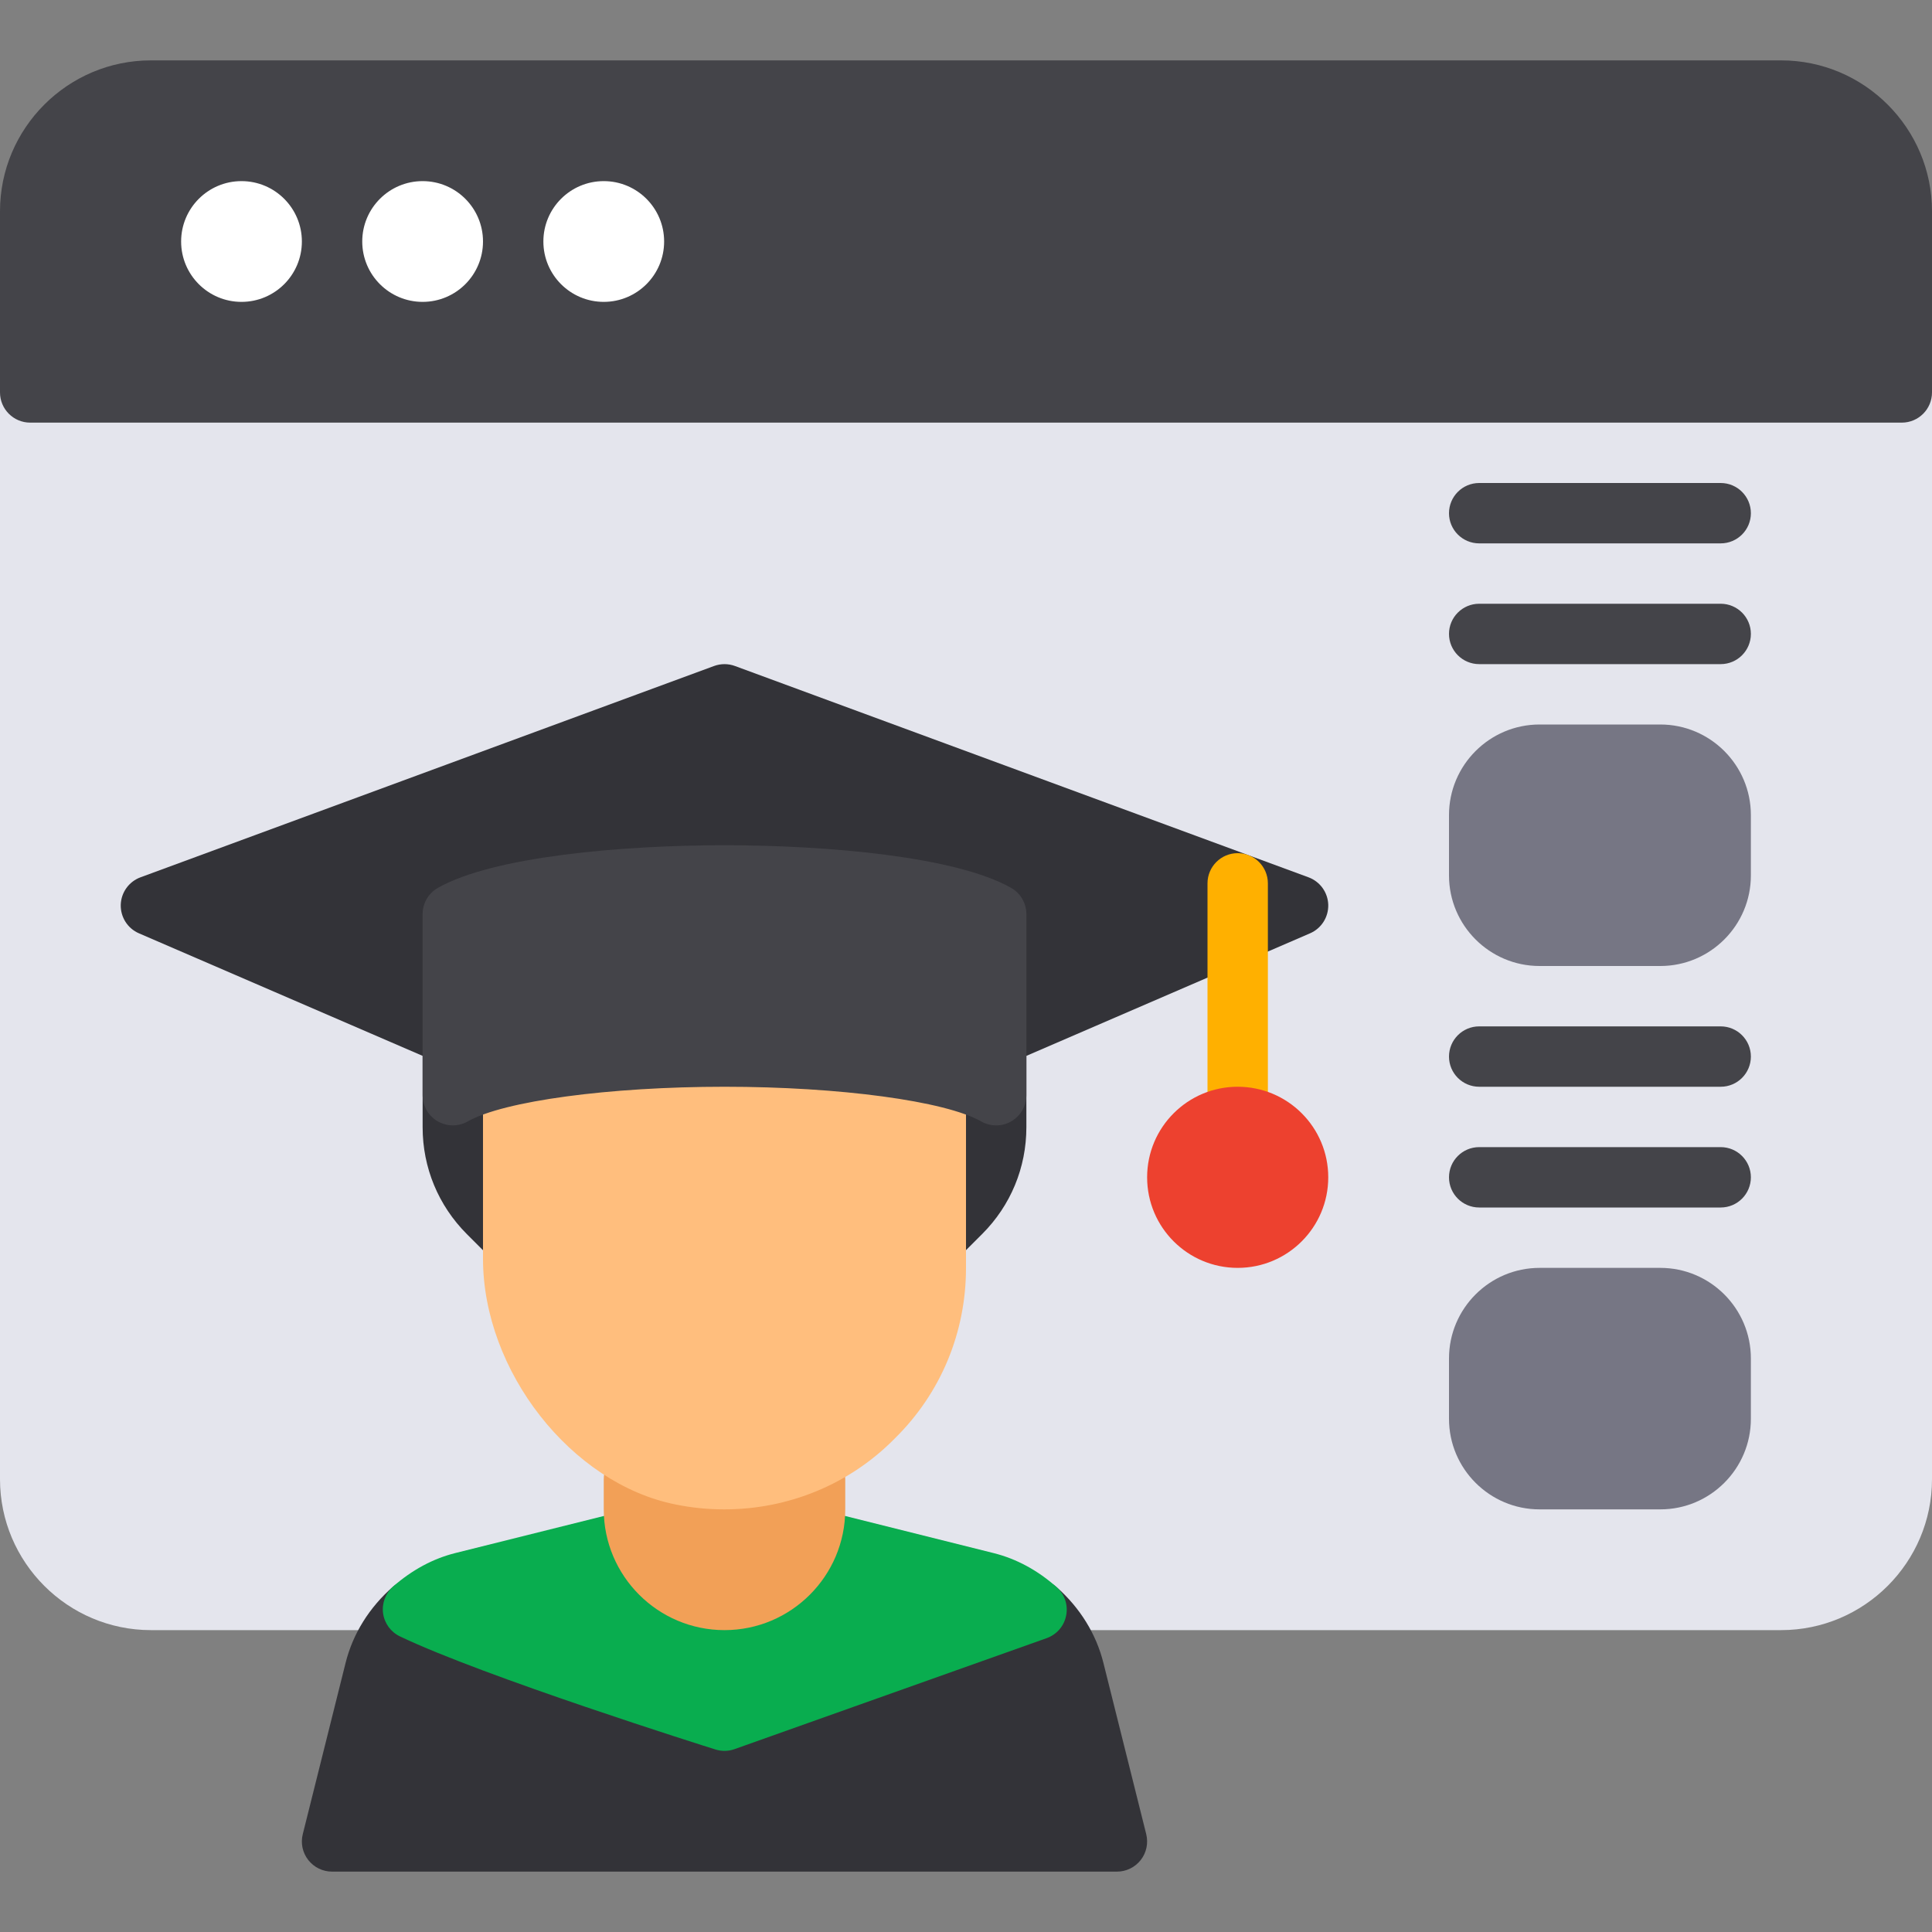 <svg xmlns="http://www.w3.org/2000/svg" xmlns:xlink="http://www.w3.org/1999/xlink" id="flat" x="0px" y="0px" viewBox="0 0 32 32" xml:space="preserve"><rect x="0" y="0" width="32" height="32" fill="#808080" stroke="none"/><g>	<g>		<path fill="#E4E5ED" d="M31.5,6h-31C0.224,6,0,6.224,0,6.5v18C0,25.878,1.122,27,2.5,27h27c1.378,0,2.5-1.122,2.5-2.5v-18   C32,6.224,31.776,6,31.5,6z"></path>	</g>	<g>		<path fill="#444449" d="M29.5,1h-27C1.122,1,0,2.122,0,3.5v3C0,6.776,0.224,7,0.5,7h31C31.776,7,32,6.776,32,6.5v-3   C32,2.122,30.878,1,29.5,1z"></path>	</g>	<g>		<circle fill="#FFFFFF" cx="4" cy="4" r="1"></circle>	</g>	<g>		<circle fill="#FFFFFF" cx="7" cy="4" r="1"></circle>	</g>	<g>		<circle fill="#FFFFFF" cx="10" cy="4" r="1"></circle>	</g></g><g>	<path fill="#444449" d="M28.5,10h-4c-0.276,0-0.5,0.224-0.5,0.5s0.224,0.5,0.5,0.5h4c0.276,0,0.5-0.224,0.5-0.5S28.776,10,28.5,10z  "></path>	<path fill="#767684" d="M27.5,12h-2c-0.827,0-1.5,0.673-1.5,1.5v1c0,0.827,0.673,1.5,1.5,1.5h2c0.827,0,1.5-0.673,1.5-1.5v-1  C29,12.673,28.327,12,27.5,12z"></path>	<path fill="#767684" d="M27.5,21h-2c-0.827,0-1.5,0.673-1.5,1.5v1c0,0.827,0.673,1.5,1.5,1.5h2c0.827,0,1.5-0.673,1.5-1.5v-1  C29,21.673,28.327,21,27.5,21z"></path>	<path fill="#444449" d="M28.5,19h-4c-0.276,0-0.5,0.224-0.5,0.5s0.224,0.5,0.5,0.5h4c0.276,0,0.5-0.224,0.5-0.5S28.776,19,28.5,19z  "></path>	<path fill="#444449" d="M28.5,17h-4c-0.276,0-0.5,0.224-0.5,0.5s0.224,0.5,0.5,0.5h4c0.276,0,0.5-0.224,0.5-0.5S28.776,17,28.5,17z  "></path>	<path fill="#444449" d="M24.5,9h4C28.776,9,29,8.776,29,8.5S28.776,8,28.5,8h-4C24.224,8,24,8.224,24,8.5S24.224,9,24.5,9z"></path></g><g>	<path fill="#333338" d="M18.985,30.379l-0.709-2.836c-0.119-0.478-0.387-0.912-0.775-1.255c-0.136-0.121-0.327-0.157-0.499-0.097  l-5.011,1.782c-0.729-0.232-3.768-1.211-4.934-1.77c-0.178-0.086-0.394-0.057-0.545,0.075c-0.396,0.346-0.668,0.783-0.788,1.265  l-0.709,2.836c-0.038,0.149-0.004,0.308,0.091,0.429C5.201,30.929,5.346,31,5.5,31h13c0.154,0,0.299-0.071,0.394-0.192  C18.989,30.687,19.022,30.528,18.985,30.379z"></path></g><g>	<path fill="#09AD4F" d="M17.501,26.288c-0.315-0.28-0.667-0.47-1.044-0.564l-2.836-0.709C13.582,25.005,13.541,25,13.5,25h-3  c-0.041,0-0.082,0.005-0.121,0.015l-2.836,0.708c-0.369,0.092-0.715,0.278-1.031,0.554c-0.126,0.11-0.189,0.277-0.167,0.444  c0.023,0.167,0.128,0.311,0.28,0.383c1.386,0.664,5.068,1.824,5.225,1.873C11.899,28.992,11.95,29,12,29  c0.057,0,0.113-0.01,0.167-0.029l5.169-1.838c0.167-0.06,0.29-0.202,0.323-0.376C17.694,26.584,17.633,26.405,17.501,26.288z"></path></g><g>	<path fill="#333338" d="M8.5,21c-0.128,0-0.256-0.049-0.354-0.146l-0.414-0.414C7.26,19.967,7,19.339,7,18.671V17.5  C7,17.224,7.224,17,7.5,17S8,17.224,8,17.5v1.171c0,0.401,0.156,0.777,0.439,1.061l0.414,0.414c0.195,0.195,0.195,0.512,0,0.707  C8.756,20.951,8.628,21,8.5,21z"></path></g><g>	<path fill="#333338" d="M15.5,21c-0.128,0-0.256-0.049-0.354-0.146c-0.195-0.195-0.195-0.512,0-0.707l0.414-0.414  C15.844,19.449,16,19.072,16,18.671V17.5c0-0.276,0.224-0.5,0.5-0.5s0.5,0.224,0.5,0.5v1.171c0,0.668-0.26,1.296-0.732,1.768  l-0.414,0.414C15.756,20.951,15.628,21,15.5,21z"></path></g><g>	<path fill="#F2A057" d="M13.5,24h-3c-0.276,0-0.5,0.224-0.5,0.5V25c0,1.103,0.897,2,2,2s2-0.897,2-2v-0.5  C14,24.224,13.776,24,13.5,24z"></path></g><g>	<path fill="#FFBE7D" d="M11.997,25c-0.268,0-0.538-0.026-0.807-0.081C9.461,24.573,8,22.708,8,20.848V18.14  c0-0.276,0.224-0.5,0.5-0.5c0.001,0,6.999,0,7,0c0.276,0,0.5,0.224,0.5,0.5V21c0,1.074-0.419,2.078-1.18,2.826  C14.075,24.584,13.058,25,11.997,25z"></path></g><g>	<path fill="#333338" d="M21.673,14.531l-9.5-3.5c-0.111-0.041-0.234-0.041-0.346,0l-9.5,3.5C2.135,14.602,2.006,14.782,2,14.986  c-0.005,0.205,0.114,0.392,0.302,0.473l5,2.16c0.063,0.027,0.13,0.041,0.198,0.041h9c0.068,0,0.136-0.014,0.198-0.041l5-2.16  c0.188-0.081,0.307-0.268,0.302-0.473C21.994,14.782,21.865,14.602,21.673,14.531z"></path></g><g>	<path fill="#444449" d="M16.747,14.706C15.831,14.185,13.694,14,12,14s-3.831,0.185-4.747,0.706C7.097,14.794,7,14.96,7,15.14v3  c0,0.178,0.095,0.343,0.249,0.432s0.344,0.091,0.499,0.002C8.343,18.236,10.092,18,12,18s3.657,0.236,4.253,0.575  c0.077,0.044,0.162,0.065,0.247,0.065c0.087,0,0.174-0.022,0.251-0.068C16.905,18.483,17,18.318,17,18.14v-3  C17,14.96,16.903,14.794,16.747,14.706z"></path></g><g>	<path fill="#FFB000" d="M20.5,19c-0.276,0-0.5-0.224-0.5-0.5v-3.869c0-0.276,0.224-0.5,0.5-0.5s0.5,0.224,0.5,0.5V18.5  C21,18.776,20.776,19,20.5,19z"></path></g><g>	<circle fill="#ED412F" cx="20.5" cy="19.5" r="1.5"></circle></g></svg>